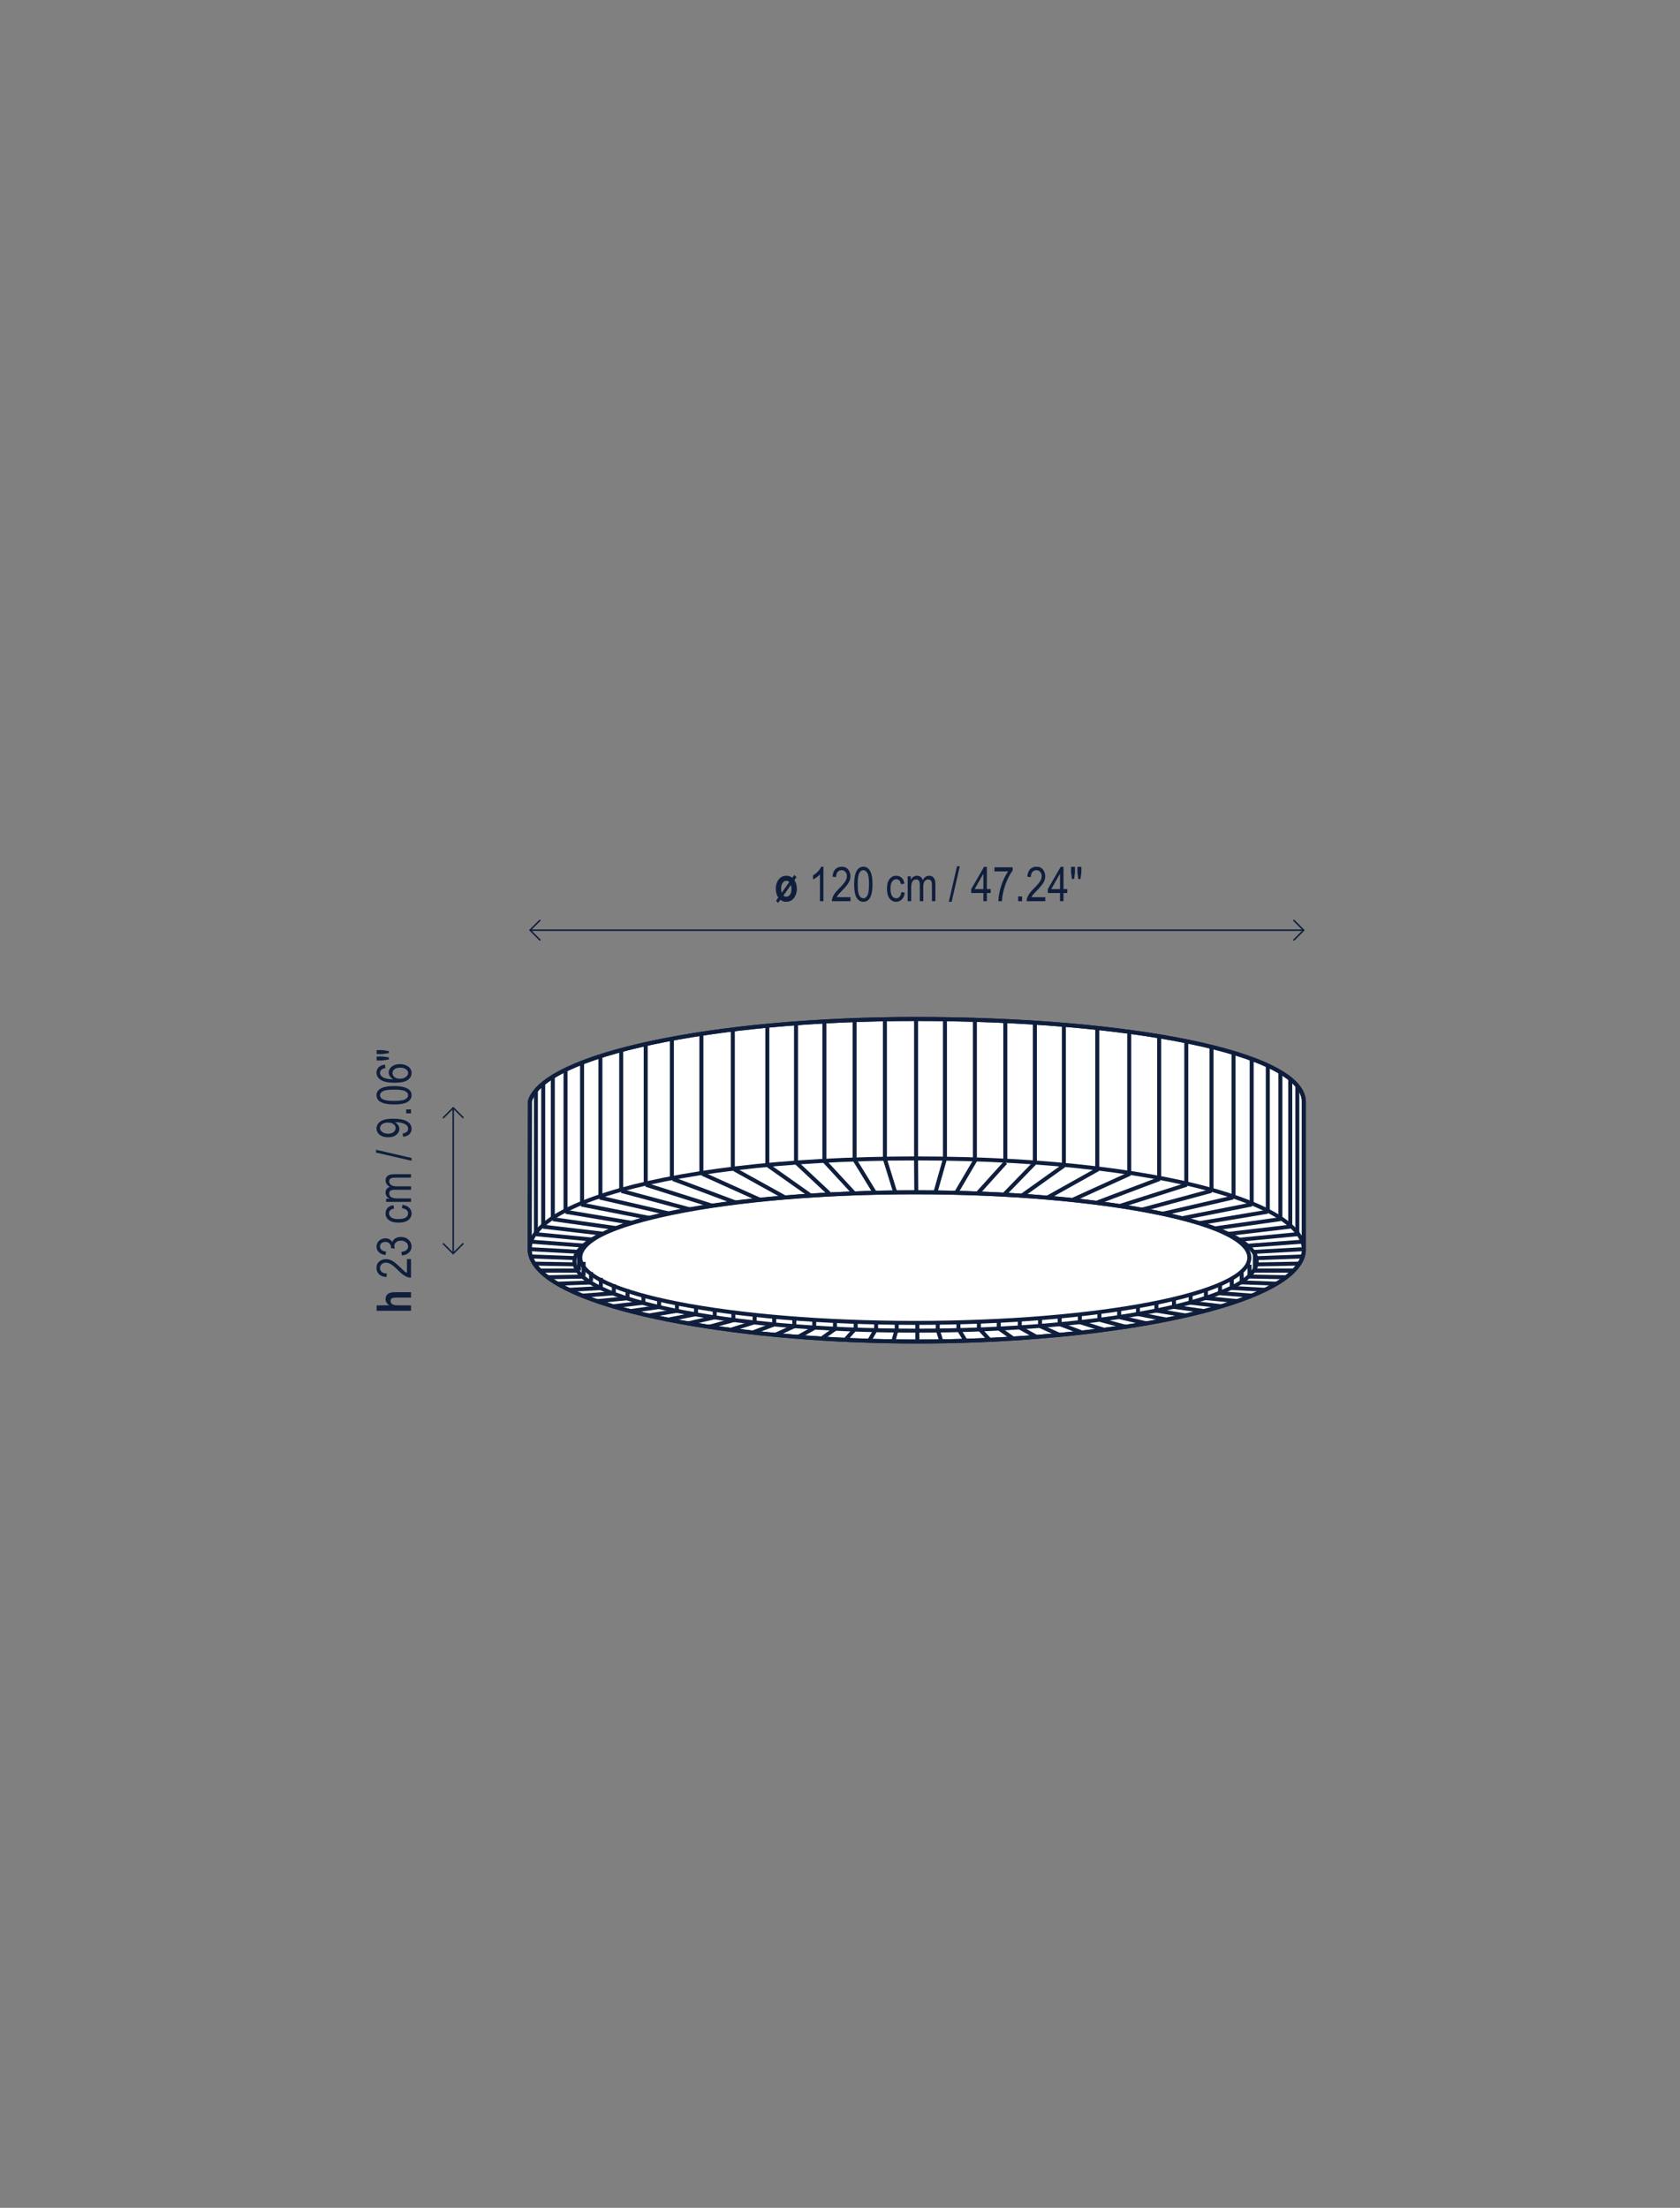 <?xml version="1.0" encoding="utf-8"?>
<!-- Generator: Adobe Illustrator 15.1.0, SVG Export Plug-In . SVG Version: 6.00 Build 0)  -->
<!DOCTYPE svg PUBLIC "-//W3C//DTD SVG 1.1//EN" "http://www.w3.org/Graphics/SVG/1.1/DTD/svg11.dtd">
<svg version="1.1" id="Capa_3" xmlns="http://www.w3.org/2000/svg" xmlns:xlink="http://www.w3.org/1999/xlink" x="0px" y="0px"
	 width="560px" height="736px" viewBox="0 0 560 736" enable-background="new 0 0 560 736" xml:space="preserve">
<rect x="0" y="0" width="560" height="736" fill="#808080" stroke="none"/>
<g>
	<g>
		<g>
			<g>
				<polyline fill="none" stroke="#0F1E3C" stroke-width="0.5" stroke-miterlimit="3.864" points="154.446,414.502 
					151.056,417.893 147.67,414.502 				"/>
				<polyline fill="none" stroke="#0F1E3C" stroke-width="0.5" stroke-miterlimit="3.864" points="147.693,372.692 
					151.083,369.303 154.47,372.692 				"/>
				
					<line fill="none" stroke="#0F1E3C" stroke-width="0.5" stroke-miterlimit="3.864" x1="151.071" y1="417.943" x2="151.071" y2="369.252"/>
			</g>
		</g>
		<g>
			<g>
				<g>
					<path fill="#0F1E3C" d="M125.549,435.157h4.203c-0.417-0.286-0.728-0.603-0.934-0.949s-0.309-0.723-0.309-1.129
						c0-0.542,0.144-0.995,0.43-1.359s0.693-0.625,1.22-0.781c0.386-0.114,1.042-0.172,1.971-0.172h4.872v1.805h-4.388
						c-1.017,0-1.653,0.064-1.909,0.194c-0.344,0.182-0.516,0.491-0.516,0.927c0,0.463,0.187,0.822,0.559,1.079
						c0.373,0.257,1.07,0.386,2.092,0.386h4.161v1.805h-11.453V435.157z"/>
				</g>
				<g>
					<path fill="#0F1E3C" d="M135.651,419.729h1.352v6.211c-0.547,0.016-1.16-0.149-1.837-0.496c-0.678-0.347-1.478-0.98-2.4-1.902
						c-1.074-1.078-1.904-1.784-2.491-2.117s-1.132-0.5-1.638-0.5c-0.583,0-1.059,0.171-1.427,0.512s-0.551,0.762-0.551,1.262
						c0,0.536,0.198,0.977,0.596,1.32s0.967,0.516,1.709,0.516l-0.148,1.188c-1.099-0.083-1.926-0.395-2.48-0.934
						s-0.832-1.249-0.832-2.129c0-0.958,0.323-1.684,0.968-2.176s1.379-0.738,2.202-0.738c0.729,0,1.428,0.192,2.097,0.578
						s1.561,1.117,2.677,2.195c0.704,0.688,1.184,1.132,1.439,1.332s0.511,0.363,0.766,0.488V419.729z"/>
					<path fill="#0F1E3C" d="M133.971,418.51l-0.188-1.148c1.505-0.24,2.258-0.848,2.258-1.824c0-0.527-0.223-0.983-0.669-1.37
						c-0.446-0.386-1.024-0.579-1.733-0.579c-0.668,0-1.205,0.177-1.612,0.531c-0.407,0.354-0.61,0.789-0.61,1.305
						c0,0.219,0.052,0.489,0.156,0.813l-1.234-0.133l0.016-0.181c0-0.569-0.174-1.032-0.522-1.388s-0.813-0.533-1.396-0.533
						c-0.535,0-0.965,0.148-1.29,0.446c-0.325,0.298-0.487,0.66-0.487,1.089c0,0.443,0.17,0.818,0.512,1.124
						c0.341,0.305,0.858,0.499,1.551,0.583l-0.25,1.148c-0.979-0.146-1.719-0.474-2.219-0.984s-0.75-1.128-0.75-1.852
						c0-0.761,0.281-1.406,0.843-1.938c0.562-0.531,1.27-0.797,2.124-0.797c0.521,0,0.981,0.112,1.382,0.338s0.716,0.54,0.945,0.943
						c0.104-0.373,0.276-0.682,0.515-0.926c0.239-0.243,0.56-0.44,0.96-0.591s0.848-0.226,1.343-0.226c1.051,0,1.912,0.31,2.58,0.93
						c0.669,0.62,1.003,1.362,1.003,2.227c0,0.802-0.292,1.481-0.875,2.039S134.955,418.432,133.971,418.51z"/>
					<path fill="#0F1E3C" d="M133.963,402.783l0.18-1.133c0.99,0.13,1.745,0.457,2.266,0.98s0.781,1.152,0.781,1.887
						c0,0.891-0.366,1.624-1.098,2.199s-1.814,0.863-3.246,0.863c-1.443,0-2.525-0.29-3.246-0.871s-1.082-1.327-1.082-2.238
						c0-0.703,0.219-1.296,0.656-1.777s1.094-0.79,1.969-0.926l0.203,1.117c-0.56,0.109-0.979,0.3-1.256,0.57
						s-0.416,0.597-0.416,0.977c0,0.567,0.251,1.038,0.754,1.41s1.301,0.559,2.395,0.559c1.13,0,1.948-0.179,2.453-0.535
						s0.758-0.813,0.758-1.371c0-0.438-0.168-0.812-0.504-1.121S134.672,402.866,133.963,402.783z"/>
					<path fill="#0F1E3C" d="M137.002,400.666h-8.297v-1.031h1.156c-0.43-0.229-0.761-0.522-0.994-0.882
						c-0.233-0.358-0.35-0.751-0.35-1.178c0-0.478,0.123-0.882,0.369-1.212c0.246-0.331,0.605-0.566,1.076-0.706
						c-0.481-0.272-0.843-0.584-1.084-0.938c-0.241-0.353-0.361-0.743-0.361-1.172c0-0.653,0.221-1.168,0.664-1.544
						s1.151-0.564,2.125-0.564h5.695v1.148h-5.232c-0.594,0-1.015,0.043-1.263,0.13c-0.248,0.086-0.439,0.227-0.575,0.42
						c-0.135,0.193-0.203,0.411-0.203,0.652c0,0.497,0.197,0.903,0.59,1.217c0.394,0.314,1.013,0.472,1.857,0.472h4.826v1.148
						h-5.396c-0.688,0-1.173,0.105-1.455,0.316c-0.282,0.211-0.422,0.501-0.422,0.871c0,0.526,0.212,0.941,0.637,1.246
						c0.425,0.305,1.201,0.457,2.327,0.457h4.31V400.666z"/>
					<path fill="#0F1E3C" d="M137.19,386.954l-11.836-2.722v-0.938l11.836,2.729V386.954z"/>
					<path fill="#0F1E3C" d="M134.354,378.955l-0.125-1.109c1.208-0.177,1.813-0.698,1.813-1.563c0-0.386-0.131-0.735-0.395-1.051
						s-0.73-0.582-1.402-0.801s-1.456-0.328-2.352-0.328h-0.281c0.464,0.239,0.831,0.563,1.102,0.969s0.406,0.82,0.406,1.242
						c0,0.766-0.334,1.426-1.004,1.98s-1.584,0.832-2.746,0.832c-1.198,0-2.142-0.288-2.832-0.863
						c-0.69-0.575-1.035-1.274-1.035-2.098c0-0.583,0.192-1.128,0.578-1.633c0.385-0.505,0.953-0.896,1.703-1.172
						s1.831-0.414,3.242-0.414c1.573,0,2.794,0.148,3.664,0.445s1.505,0.699,1.906,1.207s0.602,1.077,0.602,1.707
						c0,0.714-0.244,1.31-0.73,1.789S135.276,378.862,134.354,378.955z M129.295,374.229c-0.819,0-1.463,0.183-1.933,0.548
						s-0.704,0.786-0.704,1.261c0,0.496,0.25,0.938,0.751,1.327s1.168,0.583,2.003,0.583c0.751,0,1.35-0.186,1.796-0.556
						c0.446-0.371,0.669-0.814,0.669-1.331c0-0.512-0.224-0.944-0.673-1.3C130.756,374.406,130.119,374.229,129.295,374.229z"/>
					<path fill="#0F1E3C" d="M137.002,371.142h-1.602v-1.313h1.602V371.142z"/>
					<path fill="#0F1E3C" d="M131.354,368.181c-1.922,0-3.377-0.259-4.367-0.777s-1.484-1.283-1.484-2.293
						c0-0.896,0.401-1.602,1.203-2.117c0.969-0.625,2.518-0.938,4.648-0.938c1.912,0,3.363,0.258,4.355,0.773
						s1.488,1.281,1.488,2.297c0,0.896-0.438,1.629-1.313,2.199S133.5,368.181,131.354,368.181z M131.35,367.002
						c1.861,0,3.108-0.179,3.741-0.536s0.95-0.815,0.95-1.374c0-0.527-0.321-0.968-0.962-1.323s-1.884-0.532-3.729-0.532
						c-1.866,0-3.115,0.179-3.745,0.536c-0.631,0.357-0.946,0.821-0.946,1.39c0,0.522,0.32,0.959,0.962,1.312
						C128.261,366.825,129.505,367.002,131.35,367.002z"/>
					<path fill="#0F1E3C" d="M128.346,354.908l0.109,1.148c-0.586,0.109-1.003,0.27-1.252,0.483
						c-0.363,0.307-0.544,0.676-0.544,1.107c0,0.67,0.417,1.208,1.25,1.614c0.719,0.348,1.781,0.525,3.188,0.53
						c-0.5-0.266-0.879-0.599-1.137-1s-0.387-0.826-0.387-1.273c0-0.745,0.337-1.395,1.012-1.949s1.577-0.832,2.707-0.832
						c0.766,0,1.459,0.139,2.082,0.418s1.082,0.637,1.379,1.074s0.445,0.919,0.445,1.445c0,0.948-0.427,1.729-1.281,2.344
						s-2.279,0.922-4.273,0.922c-2.213,0-3.791-0.315-4.73-0.944c-0.94-0.629-1.41-1.436-1.41-2.418c0-0.713,0.243-1.31,0.729-1.791
						C126.716,355.304,127.421,355.012,128.346,354.908z M133.291,359.611c0.828,0,1.494-0.195,1.996-0.586s0.754-0.844,0.754-1.359
						c0-0.453-0.237-0.858-0.711-1.215s-1.125-0.535-1.953-0.535c-0.813,0-1.443,0.177-1.891,0.531s-0.672,0.787-0.672,1.297
						c0,0.5,0.223,0.936,0.668,1.309S132.531,359.611,133.291,359.611z"/>
					<path fill="#0F1E3C" d="M129.604,351.079l-2.18,0.305h-1.875v-1.313h1.875l2.18,0.313V351.079z M129.604,353.197l-2.18,0.32
						h-1.875v-1.313h1.875l2.18,0.289V353.197z"/>
				</g>
			</g>
		</g>
	</g>
	<g>
		<g>
			<g>
				<polyline fill="none" stroke="#0F1E3C" stroke-width="0.5" stroke-miterlimit="3.864" points="180.086,313.465 
					176.698,310.074 180.086,306.686 				"/>
				<polyline fill="none" stroke="#0F1E3C" stroke-width="0.5" stroke-miterlimit="3.864" points="431.167,306.709 434.554,310.1 
					431.167,313.485 				"/>
				
					<line fill="none" stroke="#0F1E3C" stroke-width="0.5" stroke-miterlimit="3.864" x1="176.647" y1="310.084" x2="434.604" y2="310.084"/>
			</g>
		</g>
		<g>
			<g>
				<g>
					<path fill="#0F1E3C" d="M264.106,292.621l0.666-0.938l0.722,0.721l-0.692,0.975c0.238,0.344,0.434,0.774,0.589,1.291
						c0.155,0.516,0.232,1.05,0.232,1.603c0,0.85-0.163,1.614-0.488,2.292s-0.757,1.191-1.293,1.541
						c-0.537,0.349-1.121,0.524-1.751,0.524c-0.729,0-1.386-0.22-1.969-0.659l-0.74,1.042l-0.697-0.743l0.741-1.045
						c-0.55-0.819-0.826-1.819-0.826-2.999c0-0.835,0.159-1.588,0.477-2.259c0.317-0.67,0.739-1.176,1.265-1.515
						s1.114-0.509,1.765-0.509C262.872,291.941,263.538,292.167,264.106,292.621z M263.094,294.048
						c-0.287-0.285-0.612-0.428-0.978-0.428c-0.469,0-0.875,0.225-1.22,0.674s-0.516,1.089-0.516,1.919
						c0,0.522,0.063,0.987,0.189,1.395L263.094,294.048z M263.645,295.007l-2.514,3.54c0.286,0.252,0.606,0.378,0.96,0.378
						c0.484,0,0.896-0.222,1.234-0.665c0.338-0.443,0.508-1.079,0.508-1.908C263.834,295.887,263.771,295.439,263.645,295.007z"/>
				</g>
				<g>
					<path fill="#0F1E3C" d="M274.472,300.433h-1.156v-8.961c-0.266,0.313-0.623,0.631-1.07,0.957s-0.859,0.572-1.234,0.738v-1.359
						c0.635-0.365,1.197-0.81,1.684-1.336c0.487-0.526,0.83-1.039,1.027-1.539h0.75V300.433z"/>
					<path fill="#0F1E3C" d="M283.503,299.081v1.352h-6.21c-0.016-0.547,0.15-1.16,0.496-1.837c0.346-0.678,0.98-1.478,1.902-2.4
						c1.078-1.074,1.784-1.904,2.117-2.491c0.334-0.586,0.5-1.132,0.5-1.638c0-0.583-0.17-1.059-0.512-1.427
						c-0.341-0.368-0.762-0.551-1.262-0.551c-0.536,0-0.976,0.198-1.32,0.596s-0.516,0.967-0.516,1.709l-1.188-0.148
						c0.083-1.099,0.395-1.926,0.934-2.48s1.249-0.832,2.128-0.832c0.959,0,1.684,0.323,2.176,0.968s0.738,1.379,0.738,2.202
						c0,0.729-0.192,1.428-0.578,2.097c-0.385,0.669-1.117,1.561-2.195,2.677c-0.687,0.704-1.131,1.184-1.332,1.439
						s-0.363,0.511-0.488,0.766H283.503z"/>
					<path fill="#0F1E3C" d="M284.721,294.784c0-1.922,0.26-3.377,0.777-4.367c0.519-0.99,1.282-1.484,2.293-1.484
						c0.896,0,1.602,0.401,2.117,1.203c0.625,0.969,0.938,2.518,0.938,4.648c0,1.912-0.258,3.363-0.773,4.355
						s-1.281,1.488-2.297,1.488c-0.896,0-1.629-0.438-2.199-1.313S284.721,296.93,284.721,294.784z M285.901,294.781
						c0,1.861,0.179,3.108,0.536,3.741s0.815,0.95,1.374,0.95c0.527,0,0.968-0.321,1.323-0.962c0.354-0.641,0.532-1.884,0.532-3.729
						c0-1.866-0.179-3.115-0.536-3.745c-0.357-0.631-0.821-0.946-1.39-0.946c-0.522,0-0.959,0.32-1.312,0.962
						C286.077,291.692,285.901,292.935,285.901,294.781z"/>
					<path fill="#0F1E3C" d="M300.448,297.394l1.133,0.18c-0.13,0.99-0.457,1.745-0.98,2.266s-1.152,0.781-1.887,0.781
						c-0.891,0-1.624-0.366-2.199-1.098s-0.863-1.814-0.863-3.246c0-1.443,0.29-2.525,0.871-3.246s1.327-1.082,2.238-1.082
						c0.703,0,1.296,0.219,1.777,0.656s0.79,1.094,0.926,1.969l-1.117,0.203c-0.109-0.56-0.3-0.979-0.57-1.256
						s-0.597-0.416-0.977-0.416c-0.567,0-1.038,0.251-1.41,0.754s-0.559,1.301-0.559,2.395c0,1.13,0.179,1.948,0.535,2.453
						s0.813,0.758,1.371,0.758c0.438,0,0.812-0.168,1.121-0.504S300.365,298.102,300.448,297.394z"/>
					<path fill="#0F1E3C" d="M302.565,300.433v-8.297h1.031v1.156c0.229-0.43,0.522-0.761,0.882-0.994
						c0.358-0.233,0.751-0.35,1.178-0.35c0.478,0,0.882,0.123,1.212,0.369c0.331,0.246,0.566,0.605,0.706,1.076
						c0.272-0.481,0.584-0.843,0.938-1.084c0.353-0.241,0.743-0.361,1.172-0.361c0.653,0,1.168,0.221,1.544,0.664
						s0.564,1.151,0.564,2.125v5.695h-1.148V295.2c0-0.594-0.043-1.015-0.13-1.263c-0.086-0.248-0.227-0.439-0.42-0.575
						c-0.193-0.135-0.411-0.203-0.652-0.203c-0.497,0-0.903,0.197-1.217,0.59c-0.314,0.394-0.472,1.013-0.472,1.857v4.826h-1.148
						v-5.396c0-0.688-0.105-1.173-0.316-1.455c-0.211-0.282-0.501-0.422-0.871-0.422c-0.526,0-0.941,0.212-1.246,0.637
						c-0.305,0.425-0.457,1.201-0.457,2.327v4.31H302.565z"/>
					<path fill="#0F1E3C" d="M316.278,300.62L319,288.784h0.938l-2.729,11.836H316.278z"/>
					<path fill="#0F1E3C" d="M327.801,300.433v-2.742h-4.07v-1.289l4.28-7.422h0.946v7.422h1.273v1.289h-1.273v2.742H327.801z
						 M327.801,296.402v-5.164l-2.935,5.164H327.801z"/>
					<path fill="#0F1E3C" d="M331.48,290.48v-1.352h6.07v1.094c-0.906,1.177-1.703,2.709-2.391,4.598s-1.083,3.759-1.188,5.613
						h-1.18c0.016-0.958,0.168-2.076,0.456-3.352s0.685-2.492,1.188-3.648s1.047-2.141,1.629-2.953H331.48z"/>
					<path fill="#0F1E3C" d="M339.386,300.433v-1.602h1.313v1.602H339.386z"/>
					<path fill="#0F1E3C" d="M348.426,299.081v1.352h-6.211c-0.016-0.547,0.149-1.16,0.496-1.837c0.347-0.678,0.98-1.478,1.902-2.4
						c1.078-1.074,1.784-1.904,2.117-2.491s0.5-1.132,0.5-1.638c0-0.583-0.171-1.059-0.512-1.427s-0.762-0.551-1.262-0.551
						c-0.536,0-0.977,0.198-1.32,0.596s-0.516,0.967-0.516,1.709l-1.188-0.148c0.083-1.099,0.395-1.926,0.934-2.48
						s1.249-0.832,2.129-0.832c0.958,0,1.684,0.323,2.176,0.968s0.738,1.379,0.738,2.202c0,0.729-0.192,1.428-0.578,2.097
						s-1.117,1.561-2.195,2.677c-0.688,0.704-1.132,1.184-1.332,1.439s-0.363,0.511-0.488,0.766H348.426z"/>
					<path fill="#0F1E3C" d="M353.34,300.433v-2.742h-4.07v-1.289l4.28-7.422h0.946v7.422h1.273v1.289h-1.273v2.742H353.34z
						 M353.34,296.402v-5.164l-2.935,5.164H353.34z"/>
					<path fill="#0F1E3C" d="M357.332,293.034l-0.32-2.18v-1.875h1.313v1.875l-0.289,2.18H357.332z M359.449,293.034l-0.305-2.18
						v-1.875h1.313v1.875l-0.313,2.18H359.449z"/>
				</g>
			</g>
		</g>
	</g>
	<g>
		<g>
			<g>
				<path fill="#FFFFFF" d="M179.976,423.554c-2.568-2.614-3.666-5.247-3.398-7.838l0.063-48.691
					c4.802-15.294,60.582-27.336,128.688-27.334c70.895,0.003,128.585,11.144,129.275,27.334l0.005,48.691
					c0.253,2.591-0.808,5.224-3.339,7.838c-13.771,14.24-68.818,23.662-125.478,23.662
					C249.132,447.216,193.951,437.794,179.976,423.554z"/>
				<path fill="none" stroke="#0F1E3C" stroke-width="1.333" stroke-miterlimit="3.864" d="M179.976,423.554
					c-2.568-2.614-3.666-5.247-3.398-7.838l0.063-48.691c4.802-15.294,60.582-27.336,128.688-27.334
					c70.895,0.003,128.585,11.144,129.275,27.334l0.005,48.691c0.253,2.591-0.808,5.224-3.339,7.838
					c-13.771,14.24-68.818,23.662-125.478,23.662C249.132,447.216,193.951,437.794,179.976,423.554z"/>
			</g>
		</g>
		<g>
			<g>
				<g>
					
						<line fill="none" stroke="#0F1E3C" stroke-width="1.333" stroke-miterlimit="3.864" x1="179.975" y1="423.554" x2="431.273" y2="423.554"/>
				</g>
				<g>
					
						<line fill="none" stroke="#0F1E3C" stroke-width="1.333" stroke-miterlimit="3.864" x1="182.553" y1="425.788" x2="433.114" y2="421.241"/>
				</g>
				<g>
					
						<line fill="none" stroke="#0F1E3C" stroke-width="1.333" stroke-miterlimit="3.864" x1="185.78" y1="427.935" x2="434.203" y2="418.857"/>
				</g>
				<g>
					
						<line fill="none" stroke="#0F1E3C" stroke-width="1.333" stroke-miterlimit="3.864" x1="189.6" y1="429.982" x2="434.497" y2="416.416"/>
				</g>
				<g>
					
						<line fill="none" stroke="#0F1E3C" stroke-width="1.333" stroke-miterlimit="3.864" x1="193.966" y1="431.93" x2="433.948" y2="413.935"/>
				</g>
				<g>
					
						<line fill="none" stroke="#0F1E3C" stroke-width="1.333" stroke-miterlimit="3.864" x1="198.83" y1="433.766" x2="432.515" y2="411.424"/>
				</g>
				<g>
					
						<line fill="none" stroke="#0F1E3C" stroke-width="1.333" stroke-miterlimit="3.864" x1="204.148" y1="435.492" x2="430.156" y2="408.908"/>
				</g>
				<g>
					
						<line fill="none" stroke="#0F1E3C" stroke-width="1.333" stroke-miterlimit="3.864" x1="209.876" y1="437.102" x2="426.844" y2="406.406"/>
				</g>
				<g>
					
						<line fill="none" stroke="#0F1E3C" stroke-width="1.333" stroke-miterlimit="3.864" x1="215.974" y1="438.596" x2="422.556" y2="403.94"/>
				</g>
				<g>
					
						<line fill="none" stroke="#0F1E3C" stroke-width="1.333" stroke-miterlimit="3.864" x1="222.401" y1="439.971" x2="417.286" y2="401.528"/>
				</g>
				<g>
					
						<line fill="none" stroke="#0F1E3C" stroke-width="1.333" stroke-miterlimit="3.864" x1="229.123" y1="441.232" x2="411.025" y2="399.205"/>
				</g>
				<g>
					
						<line fill="none" stroke="#0F1E3C" stroke-width="1.333" stroke-miterlimit="3.864" x1="236.102" y1="442.367" x2="403.794" y2="396.996"/>
				</g>
				<g>
					
						<line fill="none" stroke="#0F1E3C" stroke-width="1.333" stroke-miterlimit="3.864" x1="243.31" y1="443.383" x2="395.622" y2="394.921"/>
				</g>
				<g>
					
						<line fill="none" stroke="#0F1E3C" stroke-width="1.333" stroke-miterlimit="3.864" x1="250.714" y1="444.281" x2="386.556" y2="393.012"/>
				</g>
				<g>
					
						<line fill="none" stroke="#0F1E3C" stroke-width="1.333" stroke-miterlimit="3.864" x1="258.286" y1="445.057" x2="376.658" y2="391.296"/>
				</g>
				<g>
					
						<line fill="none" stroke="#0F1E3C" stroke-width="1.333" stroke-miterlimit="3.864" x1="265.997" y1="445.713" x2="366.01" y2="389.799"/>
				</g>
				<g>
					
						<line fill="none" stroke="#0F1E3C" stroke-width="1.333" stroke-miterlimit="3.864" x1="273.826" y1="446.247" x2="354.702" y2="388.538"/>
				</g>
				<g>
					
						<line fill="none" stroke="#0F1E3C" stroke-width="1.333" stroke-miterlimit="3.864" x1="281.744" y1="446.664" x2="335.18" y2="387.533"/>
				</g>
				<g>
					
						<line fill="none" stroke="#0F1E3C" stroke-width="1.333" stroke-miterlimit="3.864" x1="289.727" y1="446.961" x2="325.196" y2="386.601"/>
				</g>
				<g>
					
						<line fill="none" stroke="#0F1E3C" stroke-width="1.333" stroke-miterlimit="3.864" x1="297.759" y1="447.141" x2="314.967" y2="386.366"/>
				</g>
				<g>
					
						<line fill="none" stroke="#0F1E3C" stroke-width="1.333" stroke-miterlimit="3.864" x1="305.805" y1="447.2" x2="305.347" y2="386.223"/>
				</g>
				<g>
					
						<line fill="none" stroke="#0F1E3C" stroke-width="1.333" stroke-miterlimit="3.864" x1="313.779" y1="447.151" x2="294.971" y2="386.401"/>
				</g>
				<g>
					
						<line fill="none" stroke="#0F1E3C" stroke-width="1.333" stroke-miterlimit="3.864" x1="321.879" y1="446.958" x2="284.865" y2="386.621"/>
				</g>
				<g>
					
						<line fill="none" stroke="#0F1E3C" stroke-width="1.333" stroke-miterlimit="3.864" x1="329.858" y1="446.658" x2="274.792" y2="387.062"/>
				</g>
				<g>
					
						<line fill="none" stroke="#0F1E3C" stroke-width="1.333" stroke-miterlimit="3.864" x1="337.764" y1="446.242" x2="256.049" y2="388.554"/>
				</g>
				<g>
					
						<line fill="none" stroke="#0F1E3C" stroke-width="1.333" stroke-miterlimit="3.864" x1="345.579" y1="445.703" x2="244.775" y2="389.82"/>
				</g>
				<g>
					
						<line fill="none" stroke="#0F1E3C" stroke-width="1.333" stroke-miterlimit="3.864" x1="353.275" y1="445.044" x2="234.163" y2="391.324"/>
				</g>
				<g>
					
						<line fill="none" stroke="#0F1E3C" stroke-width="1.333" stroke-miterlimit="3.864" x1="360.827" y1="444.268" x2="224.307" y2="393.041"/>
				</g>
				<g>
					
						<line fill="none" stroke="#0F1E3C" stroke-width="1.333" stroke-miterlimit="3.864" x1="368.21" y1="443.369" x2="215.285" y2="394.949"/>
				</g>
				<g>
					
						<line fill="none" stroke="#0F1E3C" stroke-width="1.333" stroke-miterlimit="3.864" x1="375.392" y1="442.352" x2="207.163" y2="397.026"/>
				</g>
				<g>
					
						<line fill="none" stroke="#0F1E3C" stroke-width="1.333" stroke-miterlimit="3.864" x1="382.343" y1="441.216" x2="199.983" y2="399.237"/>
				</g>
				<g>
					
						<line fill="none" stroke="#0F1E3C" stroke-width="1.333" stroke-miterlimit="3.864" x1="389.036" y1="439.955" x2="193.776" y2="401.562"/>
				</g>
				<g>
					
						<line fill="none" stroke="#0F1E3C" stroke-width="1.333" stroke-miterlimit="3.864" x1="395.427" y1="438.58" x2="188.553" y2="403.971"/>
				</g>
				<g>
					
						<line fill="none" stroke="#0F1E3C" stroke-width="1.333" stroke-miterlimit="3.864" x1="401.489" y1="437.086" x2="184.321" y2="406.435"/>
				</g>
				<g>
					
						<line fill="none" stroke="#0F1E3C" stroke-width="1.333" stroke-miterlimit="3.864" x1="407.177" y1="435.471" x2="181.062" y2="408.935"/>
				</g>
				<g>
					
						<line fill="none" stroke="#0F1E3C" stroke-width="1.333" stroke-miterlimit="3.864" x1="412.453" y1="433.747" x2="178.755" y2="411.45"/>
				</g>
				<g>
					
						<line fill="none" stroke="#0F1E3C" stroke-width="1.333" stroke-miterlimit="3.864" x1="417.27" y1="431.911" x2="177.369" y2="413.955"/>
				</g>
				<g>
					
						<line fill="none" stroke="#0F1E3C" stroke-width="1.333" stroke-miterlimit="3.864" x1="421.591" y1="429.968" x2="176.868" y2="416.435"/>
				</g>
				<g>
					
						<line fill="none" stroke="#0F1E3C" stroke-width="1.333" stroke-miterlimit="3.864" x1="425.361" y1="427.924" x2="177.207" y2="418.872"/>
				</g>
				<g>
					
						<line fill="none" stroke="#0F1E3C" stroke-width="1.333" stroke-miterlimit="3.864" x1="428.536" y1="425.779" x2="178.34" y2="421.252"/>
				</g>
				<g>
					
						<line fill="none" stroke="#0F1E3C" stroke-width="1.333" stroke-miterlimit="3.864" x1="431.062" y1="423.549" x2="180.217" y2="423.56"/>
				</g>
			</g>
			<g>
				<path fill="none" stroke="#0F1E3C" stroke-width="1.333" stroke-miterlimit="3.864" d="M179.976,423.557
					c-17.937-18.273,35.87-37.378,125.381-37.378c89.512,0,143.591,19.104,125.916,37.378
					c-13.773,14.237-68.821,23.659-125.48,23.659C249.133,447.216,193.951,437.794,179.976,423.557z"/>
			</g>
			<g>
				<g>
					<path fill="#FFFFFF" d="M191.479,420.518c-0.002-12.739,50.903-23.061,113.702-23.053
						c62.798,0.008,113.704,10.339,113.71,23.079c0,12.739-50.904,23.06-113.705,23.052
						C242.39,443.588,191.482,433.255,191.479,420.518z"/>
					<path fill="#FFFFFF" d="M305.183,420.531"/>
				</g>
				<g>
					<path fill="none" stroke="#0F1E3C" stroke-width="1.333" stroke-miterlimit="3.864" d="M191.479,420.518
						c-0.002-12.739,50.903-23.061,113.702-23.053c62.798,0.008,113.704,10.339,113.71,23.079c0,12.739-50.904,23.06-113.705,23.052
						C242.39,443.588,191.482,433.255,191.479,420.518z"/>
					<path fill="none" stroke="#0F1E3C" stroke-width="1.333" stroke-miterlimit="3.864" d="M305.183,420.531"/>
				</g>
			</g>
		</g>
		<g>
			<g>
				<path fill="none" stroke="#0F1E3C" stroke-width="1.333" stroke-miterlimit="3.864" d="M193.423,419.224
					c-0.003-12.019,49.92-21.753,111.507-21.745c61.584,0.008,111.512,9.755,111.512,21.773
					c0.005,12.016-49.917,21.753-111.507,21.745C243.351,440.992,193.426,431.242,193.423,419.224z"/>
				<path fill="none" stroke="#0F1E3C" stroke-width="1.333" stroke-miterlimit="3.864" d="M304.933,419.237"/>
			</g>
		</g>
		<g>
			
				<line fill="none" stroke="#0F1E3C" stroke-width="1.333" stroke-miterlimit="3.864" x1="178.631" y1="411.452" x2="178.631" y2="363.642"/>
		</g>
		<g>
			
				<line fill="none" stroke="#0F1E3C" stroke-width="1.333" stroke-miterlimit="3.864" x1="181.07" y1="408.888" x2="181.07" y2="361.385"/>
		</g>
		<g>
			
				<line fill="none" stroke="#0F1E3C" stroke-width="1.333" stroke-miterlimit="3.864" x1="184.272" y1="406.432" x2="184.272" y2="358.928"/>
		</g>
		<g>
			
				<line fill="none" stroke="#0F1E3C" stroke-width="1.333" stroke-miterlimit="3.864" x1="188.508" y1="403.965" x2="188.508" y2="356.465"/>
		</g>
		<g>
			
				<line fill="none" stroke="#0F1E3C" stroke-width="1.333" stroke-miterlimit="3.864" x1="194.026" y1="401.71" x2="194.026" y2="354.204"/>
		</g>
		<g>
			
				<line fill="none" stroke="#0F1E3C" stroke-width="1.333" stroke-miterlimit="3.864" x1="200.138" y1="399.658" x2="200.138" y2="352.153"/>
		</g>
		<g>
			
				<line fill="none" stroke="#0F1E3C" stroke-width="1.333" stroke-miterlimit="3.864" x1="207.069" y1="397.19" x2="207.069" y2="350.231"/>
		</g>
		<g>
			
				<line fill="none" stroke="#0F1E3C" stroke-width="1.333" stroke-miterlimit="3.864" x1="215.235" y1="394.934" x2="215.235" y2="347.97"/>
		</g>
		<g>
			
				<line fill="none" stroke="#0F1E3C" stroke-width="1.333" stroke-miterlimit="3.864" x1="223.961" y1="393.226" x2="223.961" y2="346.264"/>
		</g>
		<g>
			
				<line fill="none" stroke="#0F1E3C" stroke-width="1.333" stroke-miterlimit="3.864" x1="233.796" y1="391.684" x2="233.796" y2="344.725"/>
		</g>
		<g>
			
				<line fill="none" stroke="#0F1E3C" stroke-width="1.333" stroke-miterlimit="3.864" x1="244.271" y1="390.246" x2="244.271" y2="343.288"/>
		</g>
		<g>
			
				<line fill="none" stroke="#0F1E3C" stroke-width="1.333" stroke-miterlimit="3.864" x1="255.774" y1="388.809" x2="255.774" y2="341.85"/>
		</g>
		<g>
			
				<line fill="none" stroke="#0F1E3C" stroke-width="1.333" stroke-miterlimit="3.864" x1="274.792" y1="387.468" x2="274.792" y2="340.507"/>
		</g>
		<g>
			
				<line fill="none" stroke="#0F1E3C" stroke-width="1.333" stroke-miterlimit="3.864" x1="284.865" y1="386.918" x2="284.865" y2="339.957"/>
		</g>
		<g>
			
				<line fill="none" stroke="#0F1E3C" stroke-width="1.333" stroke-miterlimit="3.864" x1="294.971" y1="386.96" x2="294.971" y2="340.001"/>
		</g>
		<g>
			
				<line fill="none" stroke="#0F1E3C" stroke-width="1.333" stroke-miterlimit="3.864" x1="305.36" y1="386.538" x2="305.36" y2="339.577"/>
		</g>
		<g>
			
				<line fill="none" stroke="#0F1E3C" stroke-width="1.333" stroke-miterlimit="3.864" x1="314.988" y1="386.538" x2="314.988" y2="339.577"/>
		</g>
		<g>
			
				<line fill="none" stroke="#0F1E3C" stroke-width="1.333" stroke-miterlimit="3.864" x1="324.962" y1="386.612" x2="324.962" y2="339.978"/>
		</g>
		<g>
			
				<line fill="none" stroke="#0F1E3C" stroke-width="1.333" stroke-miterlimit="3.864" x1="335.097" y1="387.413" x2="335.097" y2="340.452"/>
		</g>
		<g>
			
				<line fill="none" stroke="#0F1E3C" stroke-width="1.333" stroke-miterlimit="3.864" x1="354.627" y1="388.332" x2="354.627" y2="341.725"/>
		</g>
		<g>
			
				<line fill="none" stroke="#0F1E3C" stroke-width="1.333" stroke-miterlimit="3.864" x1="365.752" y1="389.804" x2="365.752" y2="342.843"/>
		</g>
		<g>
			
				<line fill="none" stroke="#0F1E3C" stroke-width="1.333" stroke-miterlimit="3.864" x1="376.411" y1="391.19" x2="376.411" y2="344.23"/>
		</g>
		<g>
			
				<line fill="none" stroke="#0F1E3C" stroke-width="1.333" stroke-miterlimit="3.864" x1="386.387" y1="392.449" x2="386.387" y2="345.491"/>
		</g>
		<g>
			
				<line fill="none" stroke="#0F1E3C" stroke-width="1.333" stroke-miterlimit="3.864" x1="395.431" y1="394.549" x2="395.431" y2="347.223"/>
		</g>
		<g>
			
				<line fill="none" stroke="#0F1E3C" stroke-width="1.333" stroke-miterlimit="3.864" x1="403.836" y1="396.749" x2="403.836" y2="349.121"/>
		</g>
		<g>
			
				<line fill="none" stroke="#0F1E3C" stroke-width="1.333" stroke-miterlimit="3.864" x1="411.179" y1="398.846" x2="411.179" y2="351.189"/>
		</g>
		<g>
			
				<line fill="none" stroke="#0F1E3C" stroke-width="1.333" stroke-miterlimit="3.864" x1="417.223" y1="401.049" x2="417.223" y2="353.21"/>
		</g>
		<g>
			
				<line fill="none" stroke="#0F1E3C" stroke-width="1.333" stroke-miterlimit="3.864" x1="422.598" y1="403.567" x2="422.598" y2="355.178"/>
		</g>
		<g>
			
				<line fill="none" stroke="#0F1E3C" stroke-width="1.333" stroke-miterlimit="3.864" x1="426.794" y1="406.294" x2="426.794" y2="357.486"/>
		</g>
		<g>
			
				<line fill="none" stroke="#0F1E3C" stroke-width="1.333" stroke-miterlimit="3.864" x1="430.086" y1="408.288" x2="430.086" y2="359.736"/>
		</g>
		<g>
			
				<line fill="none" stroke="#0F1E3C" stroke-width="1.333" stroke-miterlimit="3.864" x1="432.445" y1="410.815" x2="432.445" y2="362.067"/>
		</g>
		<g>
			
				<line fill="none" stroke="#0F1E3C" stroke-width="1.333" stroke-miterlimit="3.864" x1="192.994" y1="423.487" x2="192.994" y2="417.362"/>
		</g>
		<g>
			
				<line fill="none" stroke="#0F1E3C" stroke-width="1.333" stroke-miterlimit="3.864" x1="194.531" y1="425.307" x2="194.531" y2="420.663"/>
		</g>
		<g>
			
				<line fill="none" stroke="#0F1E3C" stroke-width="1.333" stroke-miterlimit="3.864" x1="197.014" y1="427.052" x2="197.014" y2="424.054"/>
		</g>
		<g>
			
				<line fill="none" stroke="#0F1E3C" stroke-width="1.333" stroke-miterlimit="3.864" x1="200.264" y1="429.054" x2="200.32" y2="425.997"/>
		</g>
		<g>
			
				<line fill="none" stroke="#0F1E3C" stroke-width="1.333" stroke-miterlimit="3.864" x1="204.607" y1="430.833" x2="204.607" y2="428.127"/>
		</g>
		<g>
			
				<line fill="none" stroke="#0F1E3C" stroke-width="1.333" stroke-miterlimit="3.864" x1="209.155" y1="432.612" x2="209.211" y2="429.794"/>
		</g>
		<g>
			
				<line fill="none" stroke="#0F1E3C" stroke-width="1.333" stroke-miterlimit="3.864" x1="214.469" y1="434.18" x2="214.469" y2="431.461"/>
		</g>
		<g>
			
				<line fill="none" stroke="#0F1E3C" stroke-width="1.333" stroke-miterlimit="3.864" x1="219.698" y1="435.435" x2="219.698" y2="432.758"/>
		</g>
		<g>
			
				<line fill="none" stroke="#0F1E3C" stroke-width="1.333" stroke-miterlimit="3.864" x1="225.646" y1="436.899" x2="225.646" y2="434.055"/>
		</g>
		<g>
			
				<line fill="none" stroke="#0F1E3C" stroke-width="1.333" stroke-miterlimit="3.864" x1="232.01" y1="437.974" x2="232.01" y2="435.33"/>
		</g>
		<g>
			
				<line fill="none" stroke="#0F1E3C" stroke-width="1.333" stroke-miterlimit="3.864" x1="238.239" y1="438.987" x2="238.239" y2="436.341"/>
		</g>
		<g>
			
				<line fill="none" stroke="#0F1E3C" stroke-width="1.333" stroke-miterlimit="3.864" x1="244.453" y1="439.883" x2="244.453" y2="437.237"/>
		</g>
		<g>
			
				<line fill="none" stroke="#0F1E3C" stroke-width="1.333" stroke-miterlimit="3.864" x1="251.541" y1="440.602" x2="251.541" y2="437.953"/>
		</g>
		<g>
			
				<line fill="none" stroke="#0F1E3C" stroke-width="1.333" stroke-miterlimit="3.864" x1="258.068" y1="441.404" x2="258.068" y2="438.758"/>
		</g>
		<g>
			
				<line fill="none" stroke="#0F1E3C" stroke-width="1.333" stroke-miterlimit="3.864" x1="264.768" y1="441.823" x2="264.768" y2="439.177"/>
		</g>
		<g>
			
				<line fill="none" stroke="#0F1E3C" stroke-width="1.333" stroke-miterlimit="3.864" x1="271.407" y1="442.508" x2="271.407" y2="439.862"/>
		</g>
		<g>
			
				<line fill="none" stroke="#0F1E3C" stroke-width="1.333" stroke-miterlimit="3.864" x1="278.33" y1="442.867" x2="278.33" y2="440.221"/>
		</g>
		<g>
			
				<line fill="none" stroke="#0F1E3C" stroke-width="1.333" stroke-miterlimit="3.864" x1="285.229" y1="443.018" x2="285.229" y2="440.372"/>
		</g>
		<g>
			
				<line fill="none" stroke="#0F1E3C" stroke-width="1.333" stroke-miterlimit="3.864" x1="292.04" y1="443.283" x2="292.04" y2="440.638"/>
		</g>
		<g>
			
				<line fill="none" stroke="#0F1E3C" stroke-width="1.333" stroke-miterlimit="3.864" x1="298.904" y1="443.494" x2="298.904" y2="440.846"/>
		</g>
		<g>
			
				<line fill="none" stroke="#0F1E3C" stroke-width="1.333" stroke-miterlimit="3.864" x1="305.79" y1="443.555" x2="305.79" y2="440.914"/>
		</g>
		<g>
			
				<line fill="none" stroke="#0F1E3C" stroke-width="1.333" stroke-miterlimit="3.864" x1="312.579" y1="443.346" x2="312.579" y2="440.7"/>
		</g>
		<g>
			
				<line fill="none" stroke="#0F1E3C" stroke-width="1.333" stroke-miterlimit="3.864" x1="319.477" y1="443.315" x2="319.477" y2="440.669"/>
		</g>
		<g>
			
				<line fill="none" stroke="#0F1E3C" stroke-width="1.333" stroke-miterlimit="3.864" x1="326.29" y1="443.107" x2="326.29" y2="440.461"/>
		</g>
		<g>
			
				<line fill="none" stroke="#0F1E3C" stroke-width="1.333" stroke-miterlimit="3.864" x1="332.93" y1="442.719" x2="332.93" y2="440.073"/>
		</g>
		<g>
			
				<line fill="none" stroke="#0F1E3C" stroke-width="1.333" stroke-miterlimit="3.864" x1="339.926" y1="442.479" x2="339.926" y2="439.833"/>
		</g>
		<g>
			
				<line fill="none" stroke="#0F1E3C" stroke-width="1.333" stroke-miterlimit="3.864" x1="346.678" y1="442.002" x2="346.678" y2="439.357"/>
		</g>
		<g>
			
				<line fill="none" stroke="#0F1E3C" stroke-width="1.333" stroke-miterlimit="3.864" x1="353.228" y1="441.315" x2="353.228" y2="438.669"/>
		</g>
		<g>
			
				<line fill="none" stroke="#0F1E3C" stroke-width="1.333" stroke-miterlimit="3.864" x1="359.941" y1="440.658" x2="359.941" y2="438.013"/>
		</g>
		<g>
			
				<line fill="none" stroke="#0F1E3C" stroke-width="1.333" stroke-miterlimit="3.864" x1="366.47" y1="439.914" x2="366.47" y2="437.268"/>
		</g>
		<g>
			
				<line fill="none" stroke="#0F1E3C" stroke-width="1.333" stroke-miterlimit="3.864" x1="373.056" y1="439.078" x2="373.056" y2="436.432"/>
		</g>
		<g>
			
				<line fill="none" stroke="#0F1E3C" stroke-width="1.333" stroke-miterlimit="3.864" x1="379.322" y1="438.033" x2="379.322" y2="435.388"/>
		</g>
		<g>
			
				<line fill="none" stroke="#0F1E3C" stroke-width="1.333" stroke-miterlimit="3.864" x1="385.463" y1="436.852" x2="385.463" y2="434.205"/>
		</g>
		<g>
			
				<line fill="none" stroke="#0F1E3C" stroke-width="1.333" stroke-miterlimit="3.864" x1="391.319" y1="435.627" x2="391.319" y2="432.982"/>
		</g>
		<g>
			
				<line fill="none" stroke="#0F1E3C" stroke-width="1.333" stroke-miterlimit="3.864" x1="396.877" y1="434.227" x2="396.877" y2="431.58"/>
		</g>
		<g>
			
				<line fill="none" stroke="#0F1E3C" stroke-width="1.333" stroke-miterlimit="3.864" x1="401.973" y1="432.643" x2="401.973" y2="429.997"/>
		</g>
		<g>
			
				<line fill="none" stroke="#0F1E3C" stroke-width="1.333" stroke-miterlimit="3.864" x1="406.672" y1="431.002" x2="406.672" y2="428.357"/>
		</g>
		<g>
			
				<line fill="none" stroke="#0F1E3C" stroke-width="1.333" stroke-miterlimit="3.864" x1="410.588" y1="428.945" x2="410.588" y2="426.299"/>
		</g>
		<g>
			
				<line fill="none" stroke="#0F1E3C" stroke-width="1.333" stroke-miterlimit="3.864" x1="413.895" y1="427.185" x2="413.895" y2="424.288"/>
		</g>
		<g>
			
				<line fill="none" stroke="#0F1E3C" stroke-width="1.333" stroke-miterlimit="3.864" x1="416.505" y1="425.315" x2="416.505" y2="421.554"/>
		</g>
		<g>
			
				<line fill="none" stroke="#0F1E3C" stroke-width="1.333" stroke-miterlimit="3.864" x1="418.297" y1="423.466" x2="418.297" y2="417.107"/>
		</g>
		<g>
			<polyline fill="none" stroke="#0F1E3C" stroke-width="1.333" stroke-miterlimit="3.864" points="334.936,397.981 
				344.96,387.658 344.96,340.803 			"/>
		</g>
		<g>
			<polyline fill="none" stroke="#0F1E3C" stroke-width="1.333" stroke-miterlimit="3.864" points="276.378,397.84 
				265.344,387.502 265.344,341.23 			"/>
		</g>
		<g>
			
				<line fill="none" stroke="#0F1E3C" stroke-width="1.333" stroke-miterlimit="3.864" x1="176.64" y1="367.028" x2="176.539" y2="415.716"/>
		</g>
		<g>
			
				<line fill="none" stroke="#0F1E3C" stroke-width="1.333" stroke-miterlimit="3.864" x1="434.609" y1="367.028" x2="434.609" y2="415.716"/>
		</g>
		<g>
			<path fill="none" stroke="#0F1E3C" stroke-width="1.333" stroke-miterlimit="3.864" d="M176.647,367.02
				c4.805-15.294,60.576-27.331,128.685-27.329c70.896,0.003,128.585,11.138,129.272,27.329"/>
		</g>
	</g>
</g>
</svg>
